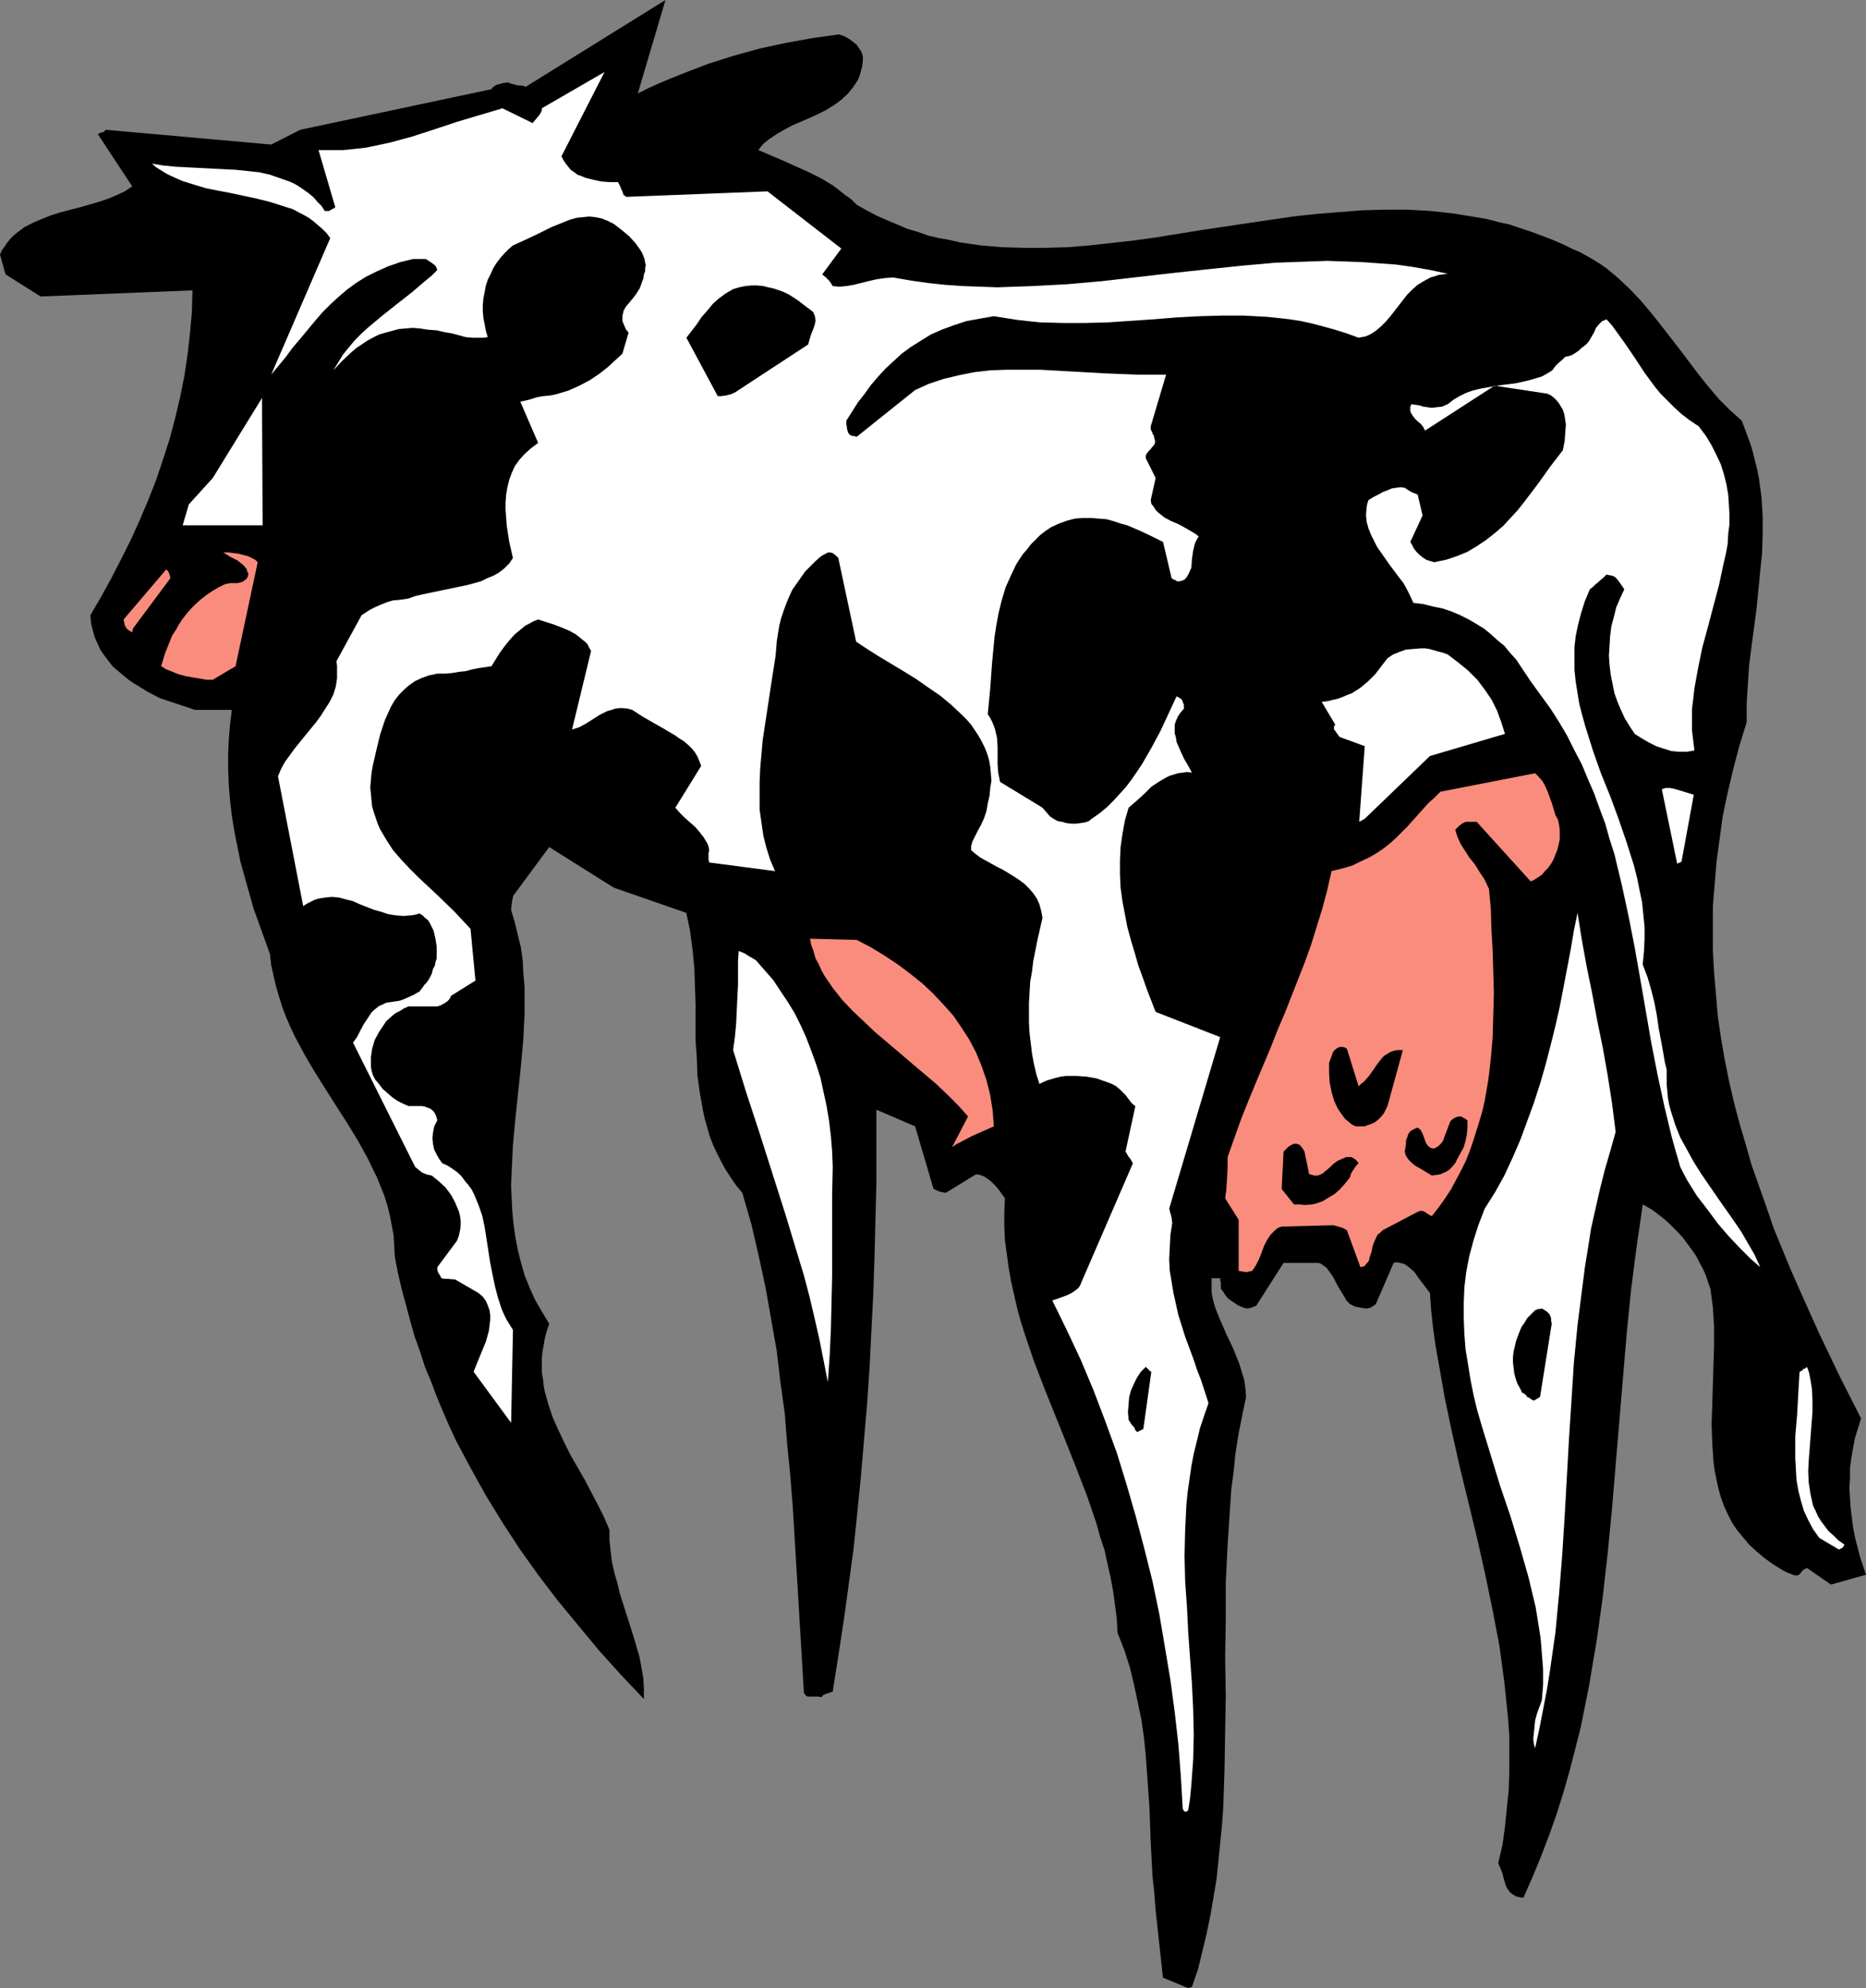 <?xml version="1.0" encoding="UTF-8" standalone="no"?>
<svg
   version="1.0"
   width="129.724mm"
   height="138.191mm"
   id="svg20"
   sodipodi:docname="Cow 17.wmf"
   xmlns:inkscape="http://www.inkscape.org/namespaces/inkscape"
   xmlns:sodipodi="http://sodipodi.sourceforge.net/DTD/sodipodi-0.dtd"
   xmlns="http://www.w3.org/2000/svg"
   xmlns:svg="http://www.w3.org/2000/svg">
  <rect width="100%" height="100%" fill="#808080" stroke="none"/>
  <sodipodi:namedview
     id="namedview20"
     pagecolor="#ffffff"
     bordercolor="#000000"
     borderopacity="0.25"
     inkscape:showpageshadow="2"
     inkscape:pageopacity="0.0"
     inkscape:pagecheckerboard="0"
     inkscape:deskcolor="#d1d1d1"
     inkscape:document-units="mm" />
  <defs
     id="defs1">
    <pattern
       id="WMFhbasepattern"
       patternUnits="userSpaceOnUse"
       width="6"
       height="6"
       x="0"
       y="0" />
  </defs>
  <path
     style="fill:#000000;fill-opacity:1;fill-rule:evenodd;stroke:none"
     d="m 312.211,522.297 0.97,-0.323 1.616,-4.686 1.131,-4.686 1.131,-4.686 0.97,-4.686 0.808,-4.686 0.808,-4.848 0.485,-4.686 0.485,-4.848 0.485,-4.848 0.323,-4.686 0.323,-9.858 0.162,-9.696 0.162,-9.696 -0.162,-9.858 0.162,-9.858 v -9.858 l 0.485,-9.858 0.646,-9.858 0.323,-4.848 0.646,-4.848 0.485,-4.848 0.808,-5.01 0.97,-4.848 0.97,-4.686 -0.162,-2.262 -0.323,-2.262 -0.646,-2.101 -0.646,-2.101 -1.616,-4.04 -1.778,-3.717 -1.616,-3.717 -0.808,-1.939 -0.646,-1.778 -0.485,-1.778 -0.323,-1.778 v -1.939 -1.778 h 2.262 v 0.323 0.323 l 0.162,0.323 v 0.808 0.97 l 0.646,0.808 0.485,0.808 0.646,0.808 0.808,0.646 0.97,0.646 0.97,0.646 1.131,0.485 0.97,0.323 h 0.323 0.162 l 0.808,-0.162 0.808,-0.323 0.485,-0.162 0.162,-0.162 7.11,-11.151 h 9.05 l 0.646,0.162 0.485,0.323 1.131,0.808 0.808,1.131 0.808,1.131 1.454,2.747 1.778,2.909 0.323,0.646 0.485,0.485 0.485,0.485 0.646,0.323 0.646,0.323 0.808,0.162 1.778,0.323 h 0.646 l 0.808,-0.162 0.808,-0.485 0.646,-0.485 4.686,-10.827 0.808,-0.162 0.808,0.162 0.646,0.162 0.646,0.162 0.646,0.485 0.646,0.485 1.293,1.131 0.97,1.454 2.101,2.747 0.97,1.293 0.323,4.525 0.485,4.525 0.646,4.686 0.808,4.525 1.616,9.211 1.939,9.211 2.101,9.373 2.262,9.211 2.262,9.373 2.101,9.373 1.939,9.373 1.778,9.373 0.646,4.686 0.646,4.848 0.485,4.686 0.485,4.686 0.323,4.686 v 4.848 4.848 l -0.162,4.686 -0.485,4.686 -0.485,4.848 -0.646,4.686 -1.131,4.848 0.646,1.454 0.485,1.293 0.323,1.293 0.323,1.131 0.323,0.97 0.485,0.808 0.485,0.646 0.808,0.646 0.323,0.162 0.485,0.323 0.808,0.162 0.646,0.162 h 0.485 l 2.424,-5.494 2.262,-5.494 2.101,-5.494 1.939,-5.494 1.778,-5.656 1.616,-5.656 1.454,-5.656 1.454,-5.656 1.131,-5.656 1.131,-5.656 0.97,-5.818 0.97,-5.656 1.616,-11.635 1.293,-11.474 1.131,-11.635 0.97,-11.635 1.939,-23.109 0.97,-11.474 1.131,-11.312 1.454,-11.312 0.808,-5.494 0.808,-5.656 1.454,0.808 1.293,0.808 1.293,0.97 1.454,1.131 1.293,1.131 1.293,1.293 1.293,1.293 1.293,1.454 2.262,3.07 1.131,1.616 0.808,1.616 0.97,1.778 0.808,1.778 0.485,1.616 0.646,1.778 0.323,2.424 0.323,2.424 0.323,5.01 v 5.01 l -0.162,5.171 -0.162,5.333 -0.162,5.01 -0.162,5.171 0.162,5.01 0.162,2.424 0.162,2.424 0.323,2.424 0.485,2.424 0.485,2.262 0.646,2.262 0.808,2.262 0.97,2.101 1.131,2.262 1.293,1.939 1.616,1.939 1.616,1.939 1.939,1.778 2.101,1.778 2.262,1.616 2.586,1.616 0.646,0.323 0.646,0.323 0.646,0.162 0.485,0.323 h 0.323 l 0.323,0.162 h 0.162 v 0 h 0.646 l 0.323,-0.162 0.485,-0.485 0.485,-0.646 0.485,-0.323 0.646,-0.323 6.302,4.363 9.211,-2.586 -0.808,-2.424 -0.808,-2.424 -0.646,-2.586 -0.646,-2.424 -0.485,-2.586 -0.323,-2.586 -0.323,-2.586 -0.162,-2.424 -0.162,-2.747 0.162,-2.586 v -2.586 l 0.323,-2.586 0.485,-2.747 0.485,-2.586 0.808,-2.586 0.808,-2.586 -5.656,-11.151 -5.333,-11.151 -5.01,-11.151 -2.424,-5.494 -2.262,-5.494 -2.262,-5.494 -1.939,-5.656 -1.939,-5.494 -1.939,-5.494 -1.616,-5.656 -1.616,-5.494 -1.454,-5.494 -1.293,-5.656 -1.131,-5.656 -0.97,-5.656 -0.808,-5.494 -0.485,-5.818 -0.485,-5.656 -0.323,-5.818 v -5.656 -5.818 l 0.485,-5.979 0.485,-5.818 0.808,-5.979 0.808,-5.979 1.293,-6.141 1.454,-6.141 1.616,-6.141 1.939,-6.302 v -5.01 l 0.323,-5.01 0.323,-5.01 0.646,-5.01 1.293,-9.696 0.97,-9.858 0.485,-4.848 0.162,-4.848 v -4.848 l -0.323,-5.01 -0.323,-2.424 -0.323,-2.424 -0.485,-2.424 -0.646,-2.586 -0.646,-2.586 -0.808,-2.424 -0.97,-2.586 -0.97,-2.586 -3.07,-2.747 -2.909,-2.909 -2.747,-3.232 -2.586,-3.232 -5.01,-6.626 -5.01,-6.464 -2.586,-3.232 -2.586,-3.07 -2.747,-2.909 -3.07,-2.909 -3.07,-2.586 -1.616,-1.131 -1.778,-1.131 -3.717,-2.101 -1.939,-0.808 -1.939,-0.97 -2.909,-1.293 -2.909,-1.131 -3.07,-1.131 -2.909,-0.97 -2.909,-0.97 -2.909,-0.646 -3.07,-0.808 -2.909,-0.485 -5.979,-0.97 -5.979,-0.646 -5.818,-0.323 h -6.141 l -5.979,0.162 -5.979,0.485 -5.979,0.485 -5.979,0.646 -12.12,1.778 -11.958,1.778 -11.958,1.939 -5.818,0.808 -5.818,0.646 -5.818,0.646 -5.818,0.485 -5.818,0.162 h -5.818 l -5.656,-0.162 -5.656,-0.485 -5.494,-0.808 -2.747,-0.646 -2.747,-0.485 -2.747,-0.646 -2.747,-0.97 -2.747,-0.808 -2.586,-1.131 -2.747,-1.131 -2.586,-1.131 -2.747,-1.454 -2.586,-1.454 -1.454,-1.454 -1.616,-1.131 -1.616,-1.293 -1.454,-1.131 -3.232,-1.939 -3.232,-1.616 -3.232,-1.454 -3.232,-1.454 -3.394,-1.454 -3.394,-1.454 1.293,-1.616 1.616,-1.293 1.939,-1.293 1.939,-1.131 2.101,-1.131 2.262,-0.97 2.262,-0.97 2.101,-0.97 2.262,-1.131 2.101,-1.293 1.778,-1.293 1.778,-1.616 1.454,-1.778 0.646,-0.97 0.646,-0.97 0.485,-1.293 0.323,-1.131 0.323,-1.293 0.162,-1.454 v -0.97 l -0.323,-1.131 -0.646,-0.97 -0.646,-0.97 -0.97,-0.808 -1.131,-0.808 -1.131,-0.646 -1.454,-0.485 -6.949,0.97 -7.11,1.293 -6.787,1.454 -6.949,1.939 -6.626,2.101 -6.302,2.424 -3.232,1.293 -3.07,1.293 -2.909,1.293 -2.909,1.454 L 174.851,0 138.168,22.786 137.037,22.463 h -0.97 l -1.131,-0.323 -0.646,-0.162 -0.808,-0.323 -1.293,0.162 -1.131,0.323 -0.646,0.162 -0.485,0.323 -0.485,0.323 -0.323,0.485 -50.258,10.666 -7.595,3.878 -43.47,-3.878 -0.323,0.323 -0.323,0.323 h -0.162 -0.162 l -0.485,0.162 -0.646,0.323 9.05,13.736 -1.939,1.293 -2.101,0.97 -2.262,0.97 -2.424,0.808 -5.01,1.454 -5.01,1.293 -2.586,0.808 -2.424,0.97 L 8.726,58.5 6.464,59.631 4.525,61.085 3.555,61.893 2.747,62.702 1.939,63.671 1.293,64.641 0.485,65.772 0,66.903 l 1.454,5.171 9.211,5.818 39.915,-1.616 -0.162,5.656 -0.485,5.494 -0.646,5.656 -0.808,5.494 -1.131,5.656 -1.293,5.494 -1.454,5.494 -1.778,5.494 -1.778,5.333 -2.101,5.333 -2.262,5.333 -2.262,5.01 -2.586,5.171 -2.586,5.01 -2.747,5.01 -2.747,4.686 0.162,2.101 0.485,1.939 0.485,1.778 0.808,1.778 0.646,1.454 1.131,1.616 0.97,1.293 1.131,1.454 1.293,1.131 2.909,2.424 1.454,0.97 3.394,2.101 3.394,1.778 9.211,3.07 h 9.696 l -0.485,3.878 -0.323,3.878 -0.162,3.878 v 4.04 l 0.162,4.04 0.323,4.04 0.485,4.04 0.646,4.04 0.808,4.04 0.808,4.04 1.131,4.04 1.131,4.04 1.131,4.04 1.454,4.04 1.454,4.04 1.454,4.04 0.323,2.909 0.646,2.909 0.646,2.747 0.808,2.747 0.808,2.586 0.97,2.586 1.131,2.586 1.131,2.424 2.586,4.848 2.747,4.686 5.818,9.211 2.909,4.525 2.747,4.525 2.586,4.686 1.131,2.424 1.131,2.262 0.97,2.424 0.97,2.424 0.808,2.586 0.646,2.586 0.485,2.586 0.485,2.586 0.162,2.747 0.162,2.909 0.808,4.202 0.97,4.202 1.131,4.202 1.131,4.202 1.131,4.04 1.454,4.04 1.293,4.04 1.616,3.878 1.454,3.878 1.616,3.878 1.616,3.717 1.778,3.878 3.878,7.272 4.04,7.272 4.363,7.11 4.525,6.949 4.848,6.787 5.171,6.787 5.333,6.464 5.494,6.626 5.818,6.464 5.979,6.302 v -2.747 l -0.162,-2.747 -0.485,-2.747 -0.485,-2.747 -0.808,-2.747 -0.808,-2.747 -3.555,-11.151 -0.646,-2.747 -0.808,-2.747 -0.646,-2.909 -0.323,-2.747 -0.323,-2.909 v -2.747 l -1.454,-3.394 -1.616,-3.232 -3.394,-6.464 -3.717,-6.464 -1.616,-3.232 -1.616,-3.394 -1.454,-3.232 -1.131,-3.394 -0.97,-3.394 -0.323,-1.616 -0.162,-1.778 -0.323,-1.778 v -1.778 -1.778 l 0.162,-1.778 0.323,-1.778 0.323,-1.939 0.485,-1.778 0.646,-1.939 -1.939,-3.232 -1.778,-3.07 -1.454,-3.232 -1.293,-3.232 -0.97,-3.394 -0.808,-3.232 -0.646,-3.394 -0.485,-3.394 -0.323,-3.394 -0.162,-3.394 -0.162,-3.394 0.162,-3.555 0.323,-6.949 0.646,-6.949 1.454,-13.898 0.646,-7.11 0.323,-6.787 v -3.555 -3.394 l -0.323,-3.394 -0.162,-3.394 -0.485,-3.555 -0.808,-3.232 -0.808,-3.394 -0.97,-3.232 0.162,-1.454 0.162,-1.131 0.162,-0.485 v -0.162 -0.323 0 l 9.534,-12.928 16.968,10.666 19.069,6.626 0.97,4.686 0.646,4.848 0.485,4.848 0.162,4.686 0.162,4.848 v 4.686 4.848 l 0.323,4.525 0.162,4.686 0.646,4.686 0.808,4.525 0.485,2.262 0.646,2.262 0.646,2.262 0.808,2.101 0.97,2.101 1.131,2.262 1.131,2.101 1.454,2.262 1.454,2.101 1.616,1.939 2.424,8.403 1.939,8.403 1.778,8.242 1.454,8.242 1.454,8.242 0.97,8.242 1.131,8.08 0.646,8.242 0.808,8.08 0.646,8.08 0.97,16.16 0.97,16.16 0.97,16.322 v 0.323 l 0.162,0.323 0.323,0.485 0.485,0.323 h 0.485 0.808 0.808 0.646 l 0.97,0.162 0.323,-0.485 0.646,-0.323 0.97,-0.323 0.97,-0.323 1.454,-9.211 1.454,-9.535 1.293,-9.373 1.293,-9.535 0.97,-9.373 0.97,-9.696 1.616,-19.069 0.646,-9.534 0.485,-9.696 0.485,-9.535 0.323,-9.696 0.485,-19.231 v -19.392 l 10.181,4.363 4.848,16.483 h 0.162 l 0.323,0.162 0.646,0.323 0.97,0.323 1.131,0.162 7.918,-4.848 1.131,0.162 1.131,0.485 0.97,0.646 0.97,0.808 0.97,0.97 0.808,0.97 1.616,2.262 -0.162,3.717 v 3.555 l 0.162,3.717 0.485,3.555 0.485,3.555 0.646,3.717 0.808,3.555 0.808,3.555 0.97,3.555 1.131,3.555 2.424,7.11 2.747,7.11 5.656,14.059 2.747,6.949 2.747,7.11 2.424,7.11 0.97,3.555 1.131,3.394 0.808,3.717 0.808,3.555 0.646,3.555 0.485,3.555 0.485,3.717 0.162,3.555 1.778,4.525 1.454,4.525 1.131,4.686 0.97,4.525 0.97,4.686 0.646,4.525 0.485,4.686 0.323,4.525 0.646,9.211 0.323,9.05 0.485,9.05 0.485,4.525 0.323,4.363 1.939,17.776 z"
     id="path1" />
  <path
     style="fill:#ffffff;fill-opacity:1;fill-rule:evenodd;stroke:none"
     d="m 312.211,475.594 0.485,-3.232 0.323,-3.394 0.485,-6.626 0.162,-6.626 -0.162,-6.787 -0.323,-6.626 -0.485,-6.626 -0.485,-6.787 -0.323,-6.626 -0.485,-6.787 -0.162,-6.787 0.162,-6.626 0.323,-6.787 0.323,-3.232 0.485,-3.394 0.485,-3.394 0.646,-3.394 0.808,-3.232 0.808,-3.394 1.131,-3.394 1.131,-3.232 -1.939,-5.979 -1.131,-2.909 -0.97,-2.909 -2.101,-5.656 -1.778,-5.656 -0.646,-2.909 -0.646,-2.909 -0.485,-2.909 -0.485,-2.909 -0.162,-3.07 0.162,-3.07 0.162,-3.232 0.485,-3.232 -0.162,-1.293 -0.323,-1.293 -0.162,-0.485 v -0.323 l -0.162,-0.323 v 0 l 13.413,-45.087 -16.968,-6.626 -1.131,-2.909 -1.131,-2.909 -1.131,-3.232 -1.131,-3.07 -0.97,-3.394 -0.97,-3.232 -0.97,-3.555 -0.646,-3.394 -0.646,-3.394 -0.485,-3.555 -0.162,-3.555 v -3.555 l 0.162,-3.555 0.485,-3.394 0.646,-3.555 0.97,-3.394 1.131,-0.97 1.131,-0.97 1.939,-1.778 1.778,-1.778 1.939,-1.293 1.939,-1.131 0.97,-0.485 1.131,-0.323 0.97,-0.323 1.293,-0.162 1.131,-0.162 1.293,0.162 -0.97,-1.778 -1.131,-1.939 -0.97,-2.101 -0.97,-2.262 -0.162,-1.131 -0.323,-1.131 v -1.131 -1.131 l 0.323,-0.97 0.485,-1.131 0.646,-0.97 0.97,-1.131 v -0.97 l -0.323,-0.808 -0.162,-0.485 -0.323,-0.323 -0.485,-0.323 -0.646,-0.323 -4.202,9.05 -2.424,4.525 -2.424,4.202 -1.293,1.939 -1.454,2.101 -1.454,1.939 -1.616,1.778 -1.616,1.778 -1.778,1.778 -1.939,1.616 -2.101,1.454 -0.808,0.646 -0.97,0.323 -1.131,0.162 -1.131,0.162 h -1.293 l -1.293,-0.162 -1.131,-0.323 -1.131,-0.162 -1.131,-0.646 -0.97,-0.646 -0.97,-1.131 -0.97,-1.131 -11.15,-6.787 -0.485,-2.424 -0.162,-2.262 v -2.424 -2.262 l -0.162,-2.262 -0.485,-2.101 -0.323,-0.97 -0.485,-1.131 -0.485,-0.97 -0.646,-0.97 0.646,-6.626 0.485,-6.787 0.646,-6.787 0.485,-3.232 0.646,-3.394 0.808,-3.232 0.97,-3.232 1.293,-2.909 1.454,-3.07 0.808,-1.293 0.97,-1.454 1.131,-1.293 0.97,-1.293 1.293,-1.293 1.131,-1.131 1.454,-1.131 1.454,-0.97 2.101,-0.97 2.262,-0.808 1.939,-0.485 2.101,-0.162 h 2.101 l 1.939,0.162 2.101,0.162 1.778,0.485 1.939,0.646 1.778,0.485 3.394,1.454 3.07,1.454 2.909,1.454 2.262,9.535 0.485,0.323 0.485,0.162 0.485,0.323 h 0.485 l 0.808,-0.162 0.646,-0.323 0.485,-0.485 0.485,-0.808 0.808,-1.778 0.162,-2.262 0.323,-2.262 0.485,-1.939 0.485,-0.97 0.485,-0.808 -0.808,-0.646 -0.808,-0.485 -1.939,-1.131 -1.778,-0.97 -1.939,-0.808 -1.778,-0.97 -0.808,-0.646 -0.808,-0.646 -0.646,-0.646 -0.485,-0.808 -0.646,-0.808 -0.162,-0.97 1.293,-5.818 -2.586,-5.171 v -0.646 l 0.162,-0.485 0.646,-0.808 0.485,-0.485 0.323,-0.485 0.485,-0.485 0.323,-0.646 v -0.646 l -0.162,-0.485 -0.162,-0.808 -0.323,-0.485 -0.162,-0.485 -0.323,-0.646 v -0.808 l 4.04,-13.575 h -3.717 -3.878 l -4.04,-0.162 -4.202,-0.162 -8.565,-0.485 -8.726,-0.485 h -4.525 -4.202 l -4.363,0.162 -4.202,0.485 -4.04,0.808 -4.04,0.97 -1.939,0.646 -1.939,0.646 -1.778,0.808 -1.778,0.808 -15.352,12.282 -0.646,-0.162 -0.808,-0.162 -0.323,-0.162 -0.323,-0.323 -0.162,-0.323 -0.162,-0.485 -0.162,-0.646 v -0.323 l -0.162,-0.808 v -0.808 l 3.07,-4.848 1.778,-2.262 1.616,-2.262 1.939,-2.262 1.939,-2.101 2.101,-1.939 2.101,-1.939 2.424,-1.778 2.586,-1.616 2.586,-1.616 2.909,-1.293 3.07,-1.131 3.394,-1.131 3.555,-0.646 3.717,-0.646 3.07,0.485 3.07,0.485 2.909,0.323 3.07,0.323 5.979,0.162 h 5.979 l 5.979,-0.162 11.958,-0.808 5.979,-0.485 5.979,-0.323 5.979,-0.162 h 5.818 l 5.979,0.323 3.07,0.323 2.909,0.323 3.07,0.485 2.909,0.646 3.07,0.808 2.909,0.808 3.07,0.97 3.07,1.131 0.808,-0.162 0.97,-0.162 1.454,-0.646 1.454,-0.97 1.293,-1.131 1.131,-1.131 1.131,-1.293 2.262,-2.909 2.262,-2.909 1.293,-1.293 1.454,-1.293 1.616,-0.97 1.778,-0.97 1.131,-0.323 0.97,-0.323 1.131,-0.162 1.293,-0.162 -4.525,-0.97 -4.525,-0.808 -4.525,-0.646 -4.525,-0.323 -4.525,-0.323 -4.525,-0.162 -4.525,-0.162 -4.525,0.162 -9.05,0.323 -9.05,0.808 -9.211,0.97 -9.05,0.97 -18.261,2.101 -9.211,0.808 -9.05,0.485 -4.686,0.162 -4.525,0.162 -4.525,-0.162 -4.525,-0.162 -4.686,-0.323 -4.525,-0.485 -4.525,-0.646 -4.686,-0.808 -2.101,0.162 -2.262,0.323 -2.101,0.485 -1.939,0.485 -1.939,0.485 -1.939,0.323 -1.778,0.162 -1.778,-0.162 -0.485,-0.808 -0.485,-0.646 -0.808,-0.808 -0.97,-0.808 5.01,-6.787 -19.392,-15.029 -37.168,1.454 -0.323,-0.323 -0.323,-0.162 -0.162,-0.485 -0.162,-0.485 -0.323,-0.646 -0.162,-0.485 -0.646,-1.293 h -2.101 l -2.262,-0.162 -2.262,-0.485 -1.939,-0.485 -1.131,-0.485 -0.97,-0.323 -0.808,-0.646 -0.97,-0.646 -0.646,-0.808 -0.646,-0.808 -0.646,-0.97 -0.485,-0.97 11.312,-22.139 -16.483,9.535 v 0.485 l -0.162,0.485 -0.485,0.808 -0.808,0.97 -0.97,1.131 -7.918,-3.878 -5.979,1.778 -5.979,1.778 -5.818,1.939 -5.979,1.939 -5.979,1.616 -3.07,0.646 -3.07,0.646 -2.909,0.323 -3.232,0.323 h -3.07 -3.232 l 4.363,14.867 v 0.162 l -0.162,0.162 -0.646,0.323 -0.808,0.485 H 85.325 L 84.517,54.137 83.386,53.005 82.416,51.874 81.285,50.905 80.154,50.097 79.022,49.289 77.73,48.481 76.437,47.834 73.69,46.865 70.942,45.895 68.034,45.249 64.963,44.925 61.893,44.602 58.661,44.44 55.59,44.279 52.358,44.117 46.056,43.794 42.824,43.471 39.915,42.986 l 1.131,0.97 1.293,0.808 1.293,0.808 1.293,0.646 2.909,1.293 3.07,0.97 3.232,0.97 3.232,0.646 3.394,0.646 6.787,1.454 3.232,0.808 3.07,0.97 3.07,0.97 2.747,1.454 1.454,0.808 1.293,0.97 1.131,0.97 1.131,0.97 1.131,1.131 0.97,1.293 -15.514,35.876 3.878,-4.686 1.778,-2.424 1.939,-2.262 3.878,-4.686 1.939,-2.262 2.101,-2.101 2.101,-1.939 2.262,-1.939 2.424,-1.778 2.586,-1.616 2.909,-1.454 2.909,-1.293 3.232,-1.131 3.394,-0.808 h 3.232 l 0.808,0.485 0.97,0.646 0.808,0.646 0.323,0.646 0.162,0.485 -1.454,1.454 -1.778,1.454 -3.394,2.909 -3.717,2.909 -3.878,3.07 -3.878,3.232 -1.778,1.616 -1.778,1.778 -1.616,1.939 -1.454,1.778 -1.293,2.101 -1.293,2.101 2.262,-2.424 2.424,-2.262 1.293,-1.131 1.454,-0.97 1.454,-0.97 1.454,-0.808 1.616,-0.808 1.616,-0.485 1.778,-0.485 1.778,-0.485 1.778,-0.162 1.939,-0.162 1.939,0.162 2.101,0.323 2.262,0.162 2.101,0.485 1.939,0.323 1.778,0.485 1.778,0.485 1.778,0.162 h 1.939 1.131 l 0.97,-0.162 -0.485,-1.616 -0.323,-1.778 -0.323,-1.616 -0.162,-1.778 v -1.616 l 0.162,-1.778 0.323,-1.616 0.323,-1.778 0.485,-1.454 0.808,-1.616 0.646,-1.454 0.808,-1.293 0.97,-1.293 1.131,-1.293 1.131,-1.131 1.131,-0.97 3.555,-1.616 3.394,-1.616 3.232,-1.616 3.232,-1.293 1.616,-0.646 1.778,-0.485 1.616,-0.162 1.616,-0.162 1.616,0.162 1.616,0.323 1.616,0.646 1.616,0.808 2.101,1.616 1.939,1.616 1.616,1.778 1.293,1.778 0.485,0.808 0.323,0.808 0.323,0.808 0.162,0.97 0.162,0.646 -0.162,0.808 v 0.808 l -0.323,0.808 -0.162,1.131 -0.323,0.808 -0.323,0.97 -0.323,0.808 -0.808,1.293 -0.97,1.293 -0.808,0.97 -0.97,1.131 -0.646,1.131 -0.323,1.454 v 1.293 l 0.485,1.131 0.485,1.131 0.323,0.323 0.323,0.485 -1.616,5.494 -1.939,1.778 -1.939,1.778 -2.262,1.778 -2.424,1.616 -2.747,1.454 -1.454,0.646 -1.454,0.646 -1.616,0.485 -1.616,0.485 -1.616,0.323 -1.778,0.162 -0.97,0.162 -0.808,0.162 -1.454,0.485 -1.293,0.323 -0.646,0.162 -0.808,0.162 4.686,10.827 -1.939,1.454 -1.616,1.454 -1.454,1.616 -1.131,1.616 -0.808,1.778 -0.646,1.778 -0.485,1.939 -0.323,1.939 -0.162,2.101 v 1.939 l 0.162,2.101 0.162,2.101 0.646,4.202 0.97,4.202 -0.97,1.454 -1.293,1.293 -1.454,1.131 -1.454,0.808 -1.616,0.646 -1.616,0.808 -1.778,0.485 -1.778,0.485 -3.878,0.808 -3.878,0.808 -3.878,0.808 -2.101,0.485 -1.778,0.646 -2.101,0.323 -1.939,0.162 -1.616,0.485 -1.616,0.646 -1.454,0.646 -1.293,0.646 -2.262,1.454 -6.626,12.12 0.162,1.131 v 1.131 1.131 1.131 l -0.323,2.101 -0.646,2.101 -0.97,1.939 -1.131,1.778 -1.131,1.778 -1.293,1.778 -2.909,3.555 -2.747,3.394 -1.293,1.778 -1.293,1.778 -0.97,1.778 -0.808,1.939 6.626,34.098 0.97,-0.646 0.97,-0.485 0.97,-0.485 0.97,-0.323 1.939,-0.323 1.778,-0.162 1.778,0.162 1.778,0.485 1.939,0.485 1.778,0.808 3.717,1.454 1.778,0.485 1.939,0.646 1.939,0.323 2.101,0.162 2.101,-0.162 0.97,-0.162 1.131,-0.323 0.808,0.485 0.646,0.646 0.808,0.646 0.485,0.808 0.485,0.97 0.485,0.97 0.485,2.101 0.323,2.101 v 2.101 0.97 l -0.323,0.97 -0.162,0.97 -0.485,0.808 -0.323,1.293 -0.485,0.97 -0.485,0.808 -0.485,0.646 -0.485,0.485 -0.323,0.485 -0.485,0.646 -0.485,0.646 -0.646,0.323 -0.808,0.485 -1.778,0.808 -1.131,0.485 -0.97,0.323 -1.131,0.162 -1.131,0.162 -1.131,0.162 -0.97,0.485 -0.808,0.323 -0.646,0.485 -0.808,0.646 -0.646,0.646 -0.97,1.454 -0.97,1.454 -0.97,1.778 -0.808,1.616 -1.131,1.616 16.322,32.644 0.97,0.808 0.808,0.646 1.131,0.485 0.646,0.162 0.808,0.162 1.778,1.454 1.778,1.616 1.454,1.939 0.646,1.131 0.485,0.97 0.485,1.131 0.485,1.131 0.323,1.293 0.162,1.293 v 1.131 l -0.162,1.293 -0.323,1.454 -0.485,1.293 -5.171,6.949 v 0.646 l 0.162,0.646 0.485,0.808 0.485,0.808 0.808,0.162 h 0.808 l 1.939,0.162 6.141,3.555 1.131,0.97 0.808,1.131 0.485,1.131 0.485,1.293 0.162,1.293 v 1.293 l -0.162,1.293 -0.162,1.454 -0.808,2.909 -1.131,2.747 -1.131,2.747 -0.97,2.424 9.858,13.413 0.485,-24.402 -0.808,-1.293 -0.808,-1.293 -0.646,-1.293 -0.646,-1.454 -0.97,-2.909 -0.808,-3.07 -0.646,-3.07 -0.646,-3.232 -0.97,-6.302 -0.485,-3.07 -0.646,-3.07 -0.97,-2.747 -1.131,-2.747 -0.646,-1.293 -0.808,-1.131 -0.97,-1.131 -0.808,-1.131 -1.131,-1.131 -1.131,-0.808 -1.454,-0.97 -1.454,-0.646 -0.808,-1.131 -0.646,-1.131 -0.646,-1.293 -0.323,-1.454 -0.162,-1.616 0.162,-1.454 0.323,-1.616 0.808,-1.616 -0.162,-0.485 -0.162,-0.646 -0.323,-0.646 -0.323,-0.485 -0.485,-0.485 -0.485,-0.323 -0.485,-0.162 -0.808,-0.323 -0.808,-0.162 h -1.778 -1.778 l -1.454,-0.646 -1.293,-0.646 -1.454,-0.97 -1.293,-1.131 -1.293,-1.131 -0.97,-1.293 -0.97,-1.131 -0.646,-1.293 -0.323,-1.131 -0.162,-1.131 v -1.131 -1.131 l 0.162,-1.131 0.162,-1.131 0.646,-2.262 1.131,-2.101 1.293,-1.939 0.646,-0.97 1.616,-1.454 0.808,-0.646 1.293,-0.646 0.97,-0.646 0.485,-0.162 0.323,-0.162 0.162,-0.162 h 0.162 7.595 l 0.97,-0.323 1.131,-0.646 0.485,-0.323 0.485,-0.485 0.323,-0.485 0.162,-0.485 6.464,-4.04 -1.293,-13.575 -2.101,-2.262 -2.101,-2.262 -4.686,-4.525 -2.424,-2.262 -2.424,-2.262 -2.262,-2.262 -2.262,-2.424 -2.101,-2.424 -1.778,-2.747 -1.616,-2.747 -0.646,-1.454 -0.485,-1.454 -0.485,-1.454 -0.485,-1.616 -0.162,-1.616 -0.162,-1.778 -0.162,-1.616 0.162,-1.939 0.162,-1.778 0.323,-1.939 0.97,-4.202 0.97,-4.04 0.646,-1.939 0.646,-1.939 0.808,-1.778 0.808,-1.778 0.97,-1.616 1.131,-1.454 1.293,-1.293 1.293,-1.131 1.616,-1.131 1.778,-0.808 1.778,-0.646 2.262,-0.485 h 2.101 l 1.778,-0.162 1.939,-0.323 1.616,-0.162 1.778,-0.485 1.616,-0.323 3.394,-0.485 2.101,-3.394 1.293,-1.778 1.293,-1.616 1.454,-1.616 1.778,-1.454 0.97,-0.808 0.97,-0.485 1.131,-0.646 1.293,-0.485 4.04,1.293 2.101,0.808 1.939,0.808 1.778,0.97 1.616,1.293 0.808,0.646 0.646,0.646 0.485,0.97 0.485,0.808 -5.01,20.685 0.97,-0.323 0.97,-0.323 1.778,-0.97 1.778,-1.131 1.778,-1.131 1.939,-0.97 1.131,-0.323 0.97,-0.323 1.131,-0.162 h 0.97 l 1.293,0.162 1.131,0.323 2.747,1.778 5.656,3.232 2.747,1.616 1.131,0.808 1.293,0.808 1.131,0.97 0.97,0.97 0.808,0.97 0.646,1.131 0.485,1.131 0.485,1.293 -6.787,10.989 1.131,1.293 1.293,1.293 2.747,2.424 1.131,1.293 1.131,1.454 0.97,1.616 0.323,0.808 0.162,0.97 -0.162,0.808 v 0.808 0.808 l 0.162,0.808 17.291,2.262 -1.293,-3.07 -0.97,-3.07 -0.808,-3.232 -0.485,-3.394 -0.485,-3.394 v -3.555 -3.555 l 0.162,-3.717 0.323,-3.717 0.323,-3.717 1.131,-7.434 1.131,-7.434 1.131,-7.272 0.162,-1.939 0.162,-1.939 0.323,-2.101 0.323,-1.939 0.485,-1.939 0.646,-1.939 0.646,-1.778 0.808,-1.939 0.808,-1.778 1.131,-1.616 1.131,-1.616 1.131,-1.616 1.293,-1.293 1.454,-1.454 1.454,-1.293 1.778,-0.97 h 0.646 l 0.646,0.162 0.808,0.646 0.323,0.323 0.323,0.323 4.686,21.978 2.909,1.939 3.07,1.939 3.232,1.939 3.232,1.939 3.394,2.101 3.232,2.262 3.07,2.101 2.909,2.424 2.747,2.586 1.293,1.293 1.131,1.293 0.97,1.454 0.97,1.454 0.808,1.454 0.808,1.616 0.646,1.616 0.485,1.616 0.323,1.778 0.162,1.778 0.162,1.939 -0.323,1.939 -0.162,1.939 -0.485,2.101 -0.323,1.939 -0.646,1.939 -0.808,1.778 -0.808,1.454 -0.808,1.616 -0.646,1.293 -0.162,0.646 -0.162,0.485 v 0.646 0.485 l 1.131,0.97 1.293,0.97 2.909,1.616 1.454,0.808 1.616,0.808 2.909,1.778 1.454,0.97 1.293,0.97 1.131,1.131 1.131,1.293 0.97,1.454 0.646,1.454 0.485,1.778 0.323,1.778 -1.293,5.656 -1.131,5.656 -0.323,2.747 -0.485,2.747 -0.162,2.747 -0.162,2.747 v 2.586 2.747 l 0.162,2.747 0.323,2.586 0.323,2.747 0.485,2.586 0.646,2.747 0.808,2.586 0.97,-0.485 1.131,-0.485 1.131,-0.323 1.131,-0.323 1.293,-0.323 1.293,-0.162 h 2.747 l 2.586,0.162 2.747,0.485 2.747,0.97 1.293,0.485 1.131,0.646 0.97,0.808 0.646,0.646 0.808,0.808 0.97,1.293 0.485,0.646 0.485,0.485 0.646,0.485 -2.586,11.959 0.323,0.485 0.323,0.646 0.646,0.808 0.646,1.131 -13.574,31.351 -0.323,0.808 -0.485,0.646 -0.808,0.646 -0.97,0.646 -0.97,0.485 -1.293,0.485 -1.293,0.485 -1.454,0.485 3.717,7.595 3.717,7.918 3.394,8.08 3.07,8.08 3.07,8.403 2.586,8.403 2.424,8.403 2.262,8.565 2.101,8.403 1.778,8.565 1.454,8.565 1.454,8.726 1.131,8.403 0.97,8.565 0.646,8.403 0.485,8.403 0.162,0.323 0.162,0.323 0.323,0.162 h 0.162 l 0.485,-0.162 v -0.162 z"
     id="path2" />
  <path
     style="fill:#ffffff;fill-opacity:1;fill-rule:evenodd;stroke:none"
     d="m 403.353,459.272 1.131,-5.171 0.97,-5.01 0.97,-5.01 0.808,-5.01 1.454,-10.181 0.97,-10.181 0.808,-10.019 0.646,-10.181 1.131,-20.2 0.646,-10.019 0.646,-10.181 0.97,-10.019 1.293,-10.181 0.646,-5.01 0.808,-5.01 0.808,-5.171 1.131,-5.01 1.131,-5.01 1.293,-5.171 1.454,-5.01 1.454,-5.171 -0.97,-7.595 -1.131,-7.272 -1.293,-7.272 -1.454,-7.11 -1.293,-6.949 -1.454,-7.11 -1.293,-7.11 -1.131,-7.11 -0.97,4.686 -0.808,4.848 -1.939,10.181 -0.97,5.01 -1.131,5.01 -1.293,5.171 -1.293,5.01 -1.454,5.01 -1.616,5.01 -1.778,4.848 -1.778,4.848 -2.101,4.848 -2.101,4.525 -2.424,4.363 -2.747,4.363 -1.616,4.202 -1.293,4.04 -1.131,4.202 -0.808,4.202 -0.485,4.04 -0.162,4.04 v 4.04 l 0.162,4.202 0.323,4.04 0.646,3.878 0.646,4.04 0.808,4.04 0.97,4.04 1.131,3.878 2.424,7.918 2.424,7.918 2.747,8.08 2.424,7.918 2.262,7.918 0.97,4.04 0.97,4.04 0.646,4.04 0.646,4.04 0.323,4.04 0.323,4.04 v 4.202 l -0.323,4.04 -0.646,1.778 -0.646,1.778 -0.485,1.778 -0.162,1.778 -0.162,1.454 -0.162,1.616 0.162,1.293 z"
     id="path3" />
  <path
     style="fill:#ffffff;fill-opacity:1;fill-rule:evenodd;stroke:none"
     d="m 484.153,406.59 0.485,-0.808 -1.616,-1.131 -1.293,-1.293 -1.293,-1.131 -0.97,-1.293 -0.97,-1.293 -0.808,-1.293 -0.646,-1.454 -0.646,-1.293 -0.323,-1.454 -0.323,-1.454 -0.485,-3.07 -0.162,-3.07 0.162,-3.07 0.485,-6.302 0.485,-6.302 v -3.07 l -0.162,-3.07 -0.485,-2.909 -0.323,-1.454 -0.485,-1.293 -0.323,0.323 -0.323,0.162 h -0.162 v 0 l -0.162,0.162 -0.323,0.323 -0.323,0.162 -0.323,0.162 -0.162,2.747 -0.162,2.747 -0.162,2.909 -0.162,2.909 -0.485,5.656 v 2.909 2.909 l 0.162,2.747 0.162,2.909 0.485,2.747 0.646,2.586 0.808,2.747 1.131,2.424 1.293,2.424 1.616,2.262 5.171,3.07 z"
     id="path4" />
  <path
     style="fill:#ffffff;fill-opacity:1;fill-rule:evenodd;stroke:none"
     d="M 462.499,388.006 V 376.855 Z"
     id="path5" />
  <path
     style="fill:#000000;fill-opacity:1;fill-rule:evenodd;stroke:none"
     d="m 300.414,375.401 2.101,-15.029 v 0 l -0.323,-0.162 -0.323,-0.323 -0.485,-0.485 -0.323,-0.323 -1.293,1.293 -0.97,1.454 -0.808,1.616 -0.808,1.778 -0.485,1.778 -0.162,1.939 -0.162,1.939 0.162,2.101 0.808,1.293 0.485,0.485 0.323,0.485 0.162,0.485 0.323,0.323 0.162,0.162 v 0 z"
     id="path6" />
  <path
     style="fill:#000000;fill-opacity:1;fill-rule:evenodd;stroke:none"
     d="m 404.646,366.998 3.07,-19.231 -0.162,-0.808 v -0.646 l -0.162,-0.485 -0.323,-0.646 -0.485,-0.485 -0.646,-0.485 -0.808,-0.485 -0.485,0.162 h -0.485 l -0.808,0.323 -0.485,0.485 -0.646,0.646 -0.97,0.97 -0.646,1.131 -0.808,1.131 -0.485,1.131 -0.485,1.293 -0.485,1.293 -0.323,1.454 -0.323,1.293 -0.162,1.454 v 1.454 l 0.162,1.293 0.162,1.454 0.323,1.293 0.485,1.454 0.646,1.131 0.646,1.293 0.646,0.323 0.162,0.162 0.323,0.323 0.162,0.323 0.485,0.162 0.646,0.485 0.646,0.323 z"
     id="path7" />
  <path
     style="fill:#ffffff;fill-opacity:1;fill-rule:evenodd;stroke:none"
     d="m 217.513,363.119 0.485,-6.949 0.323,-6.949 0.162,-7.11 0.162,-6.949 V 313.831 l 0.162,-7.272 -0.162,-4.04 -0.323,-4.04 -0.485,-4.04 -0.646,-3.878 -0.808,-3.717 -0.808,-3.717 -1.131,-3.555 -1.293,-3.555 -1.293,-3.394 -1.454,-3.232 -1.616,-3.232 -1.778,-2.909 -1.939,-2.909 -1.939,-2.909 -2.262,-2.586 -2.262,-2.586 -0.808,-0.485 -1.131,-0.646 -0.97,-0.646 -0.808,-0.323 -0.808,-0.323 -0.162,2.747 v 2.909 3.07 l -0.162,3.232 -0.162,3.394 -0.162,3.555 -0.323,3.555 -0.485,3.555 3.394,10.989 3.555,10.827 3.394,10.666 3.394,10.666 3.232,10.666 1.616,5.333 1.454,5.494 1.293,5.494 1.293,5.656 1.131,5.656 z"
     id="path8" />
  <path
     style="fill:#fa8c7d;fill-opacity:1;fill-rule:evenodd;stroke:none"
     d="m 327.401,334.193 1.616,-0.323 0.97,-1.454 0.808,-1.616 0.646,-1.616 0.646,-1.778 0.808,-1.616 0.97,-1.454 0.646,-0.646 0.646,-0.646 0.646,-0.485 0.97,-0.323 12.443,-0.323 H 350.51 l 1.131,0.323 1.131,0.323 1.131,0.646 3.555,9.696 0.646,-0.162 0.485,-0.162 0.323,-0.485 0.485,-0.485 0.323,-0.485 0.162,-0.808 0.485,-1.454 0.323,-1.616 0.646,-1.616 0.323,-0.646 0.323,-0.646 0.646,-0.485 0.646,-0.646 9.211,-4.848 0.485,-0.162 0.485,-0.162 0.323,0.162 h 0.323 l 0.485,0.323 0.485,0.323 0.485,0.323 0.646,0.323 1.778,-2.262 1.616,-2.262 1.616,-2.424 1.293,-2.424 1.293,-2.424 1.293,-2.586 0.97,-2.424 0.97,-2.747 0.808,-2.586 0.808,-2.586 0.808,-2.747 0.646,-2.747 0.97,-5.656 0.646,-5.494 0.485,-5.656 0.162,-5.818 0.162,-5.656 -0.162,-5.656 -0.162,-5.656 -0.323,-5.494 -0.162,-5.494 -0.485,-5.171 -1.131,-2.424 -1.293,-1.939 -1.293,-2.101 -1.454,-1.778 -1.131,-1.778 -1.131,-1.778 -0.808,-1.778 -0.646,-1.939 0.485,-0.485 0.485,-0.485 0.808,-0.646 0.97,-0.485 h 2.909 l 14.221,15.675 0.97,-0.485 0.97,-0.646 0.97,-0.646 0.808,-0.97 0.808,-0.808 0.808,-1.131 0.646,-1.131 0.485,-1.293 0.485,-1.131 0.323,-1.293 0.323,-1.454 v -1.293 -1.293 l -0.162,-1.293 -0.323,-1.454 -0.646,-1.131 -0.97,-3.232 -1.131,-3.07 -0.646,-1.454 -0.646,-1.131 -0.97,-1.131 -0.97,-0.97 -24.886,4.848 -1.616,1.616 -1.616,1.454 -2.747,3.07 -2.747,3.07 -2.909,2.909 -1.616,1.454 -1.616,1.293 -1.939,1.293 -1.939,1.131 -2.101,0.97 -2.262,1.131 -2.747,0.808 -2.747,0.646 -1.131,5.01 -1.293,4.848 -1.454,4.686 -1.454,4.686 -1.616,4.525 -1.778,4.525 -3.555,9.05 -1.939,4.525 -1.778,4.525 -3.878,9.211 -1.939,4.686 -1.939,4.848 -1.778,5.01 -1.778,5.01 v 2.909 l -0.162,2.909 -0.162,2.586 -0.162,1.293 -0.162,1.131 3.555,5.656 v 13.413 z"
     id="path9" />
  <path
     style="fill:#ffffff;fill-opacity:1;fill-rule:evenodd;stroke:none"
     d="m 462.499,332.9 -1.454,-3.232 -1.778,-3.07 -1.778,-3.07 -2.101,-3.07 -4.202,-5.979 -4.202,-6.141 -1.939,-3.07 -1.778,-3.232 -1.778,-3.232 -1.293,-3.232 -1.131,-3.555 -0.485,-1.778 -0.323,-1.778 -0.162,-1.778 -0.162,-1.778 v -1.939 -1.939 l -0.485,-1.939 -0.323,-1.939 -0.646,-3.555 -0.646,-3.394 -0.485,-3.394 -0.646,-3.394 -0.808,-3.232 -0.97,-3.394 -1.293,-3.394 0.323,-3.394 0.162,-3.232 v -3.232 l -0.323,-3.232 -0.323,-3.232 -0.646,-3.07 -0.646,-3.232 -0.808,-3.232 -1.939,-6.141 -2.101,-6.141 -2.262,-6.141 -2.424,-5.979 -2.101,-5.979 -1.939,-6.141 -0.808,-2.909 -0.808,-3.07 -0.485,-2.909 -0.485,-3.07 -0.323,-3.07 v -2.909 -3.07 l 0.323,-2.909 0.646,-3.07 0.808,-3.07 0.97,-3.07 1.293,-3.07 0.808,-0.646 0.646,-0.646 0.646,-0.485 0.485,-0.485 0.97,-0.808 0.808,-0.808 0.808,0.162 0.808,0.162 0.646,0.323 0.485,0.485 0.485,0.646 0.485,0.646 0.97,1.454 -1.131,2.424 -0.97,2.262 -0.646,2.586 -0.646,2.424 -0.323,2.586 -0.162,2.586 -0.162,2.586 0.162,2.424 0.323,2.586 0.485,2.424 0.485,2.424 0.808,2.262 0.97,2.262 0.97,2.101 1.293,2.101 1.293,1.939 1.778,1.131 1.939,1.131 1.939,0.97 1.939,0.646 2.101,0.646 1.939,0.162 h 2.101 l 1.939,-0.323 -0.323,-2.747 -0.323,-2.586 v -2.747 -2.747 l 0.323,-2.586 0.323,-2.909 0.97,-5.333 1.131,-5.494 1.454,-5.333 1.454,-5.494 1.454,-5.494 1.131,-5.333 0.646,-2.747 0.485,-2.586 0.162,-2.747 0.323,-2.586 v -2.586 l -0.162,-2.747 -0.162,-2.424 -0.485,-2.747 -0.646,-2.586 -0.808,-2.586 -1.131,-2.424 -1.293,-2.586 -1.454,-2.424 -1.939,-2.586 -2.424,-1.616 -2.101,-1.616 -1.939,-1.778 -1.778,-1.778 -1.778,-1.778 -1.454,-1.778 -2.747,-3.717 -2.424,-3.717 -2.424,-3.555 -2.424,-3.394 -1.293,-1.778 -1.454,-1.616 -0.646,0.323 -0.485,0.162 -0.808,0.808 -0.808,0.97 -0.485,1.131 -0.646,1.131 -0.646,1.131 -0.808,0.97 -0.646,0.485 -0.646,0.485 -0.646,0.646 -0.97,0.646 -0.485,0.323 -0.646,0.323 -0.646,0.162 -0.808,0.162 -0.808,0.808 -0.97,0.808 -0.808,0.808 -0.808,1.131 -1.293,0.808 -1.454,0.808 -1.616,0.485 -1.616,0.485 -3.555,0.808 -3.878,0.485 -3.878,0.646 -1.778,0.323 -1.939,0.485 -1.778,0.646 -1.616,0.808 -1.616,0.97 -1.454,1.131 -0.808,0.323 -0.646,0.323 -1.454,0.162 -1.293,0.162 -1.131,-0.162 -1.131,-0.162 -0.97,-0.323 -1.131,-0.162 -0.97,-0.162 -0.323,0.646 v 0.646 0.485 l 0.162,0.485 0.485,0.808 0.646,0.808 0.646,0.646 0.808,0.646 0.646,0.808 0.485,0.97 18.261,-11.797 13.898,2.101 0.97,0.485 0.808,0.646 0.646,0.646 0.646,0.808 0.485,0.808 0.485,0.808 0.323,0.97 0.162,0.808 0.323,2.101 -0.162,2.101 -0.162,2.262 -0.485,2.424 -1.616,2.101 -1.616,2.101 -3.232,4.525 -3.555,4.686 -1.778,2.262 -1.939,2.101 -1.939,2.101 -2.262,1.939 -2.262,1.778 -2.424,1.616 -2.424,1.454 -2.747,1.131 -2.909,0.97 -1.616,0.323 -1.454,0.323 -1.131,-0.323 -0.97,-0.323 -0.97,-0.646 -0.808,-0.646 -0.808,-0.808 -0.646,-0.808 -0.485,-0.97 -0.485,-0.808 3.232,-6.949 -1.293,-5.494 -0.808,-0.323 -0.808,-0.323 -0.808,-0.485 -0.97,-0.646 -1.131,-0.162 -1.131,0.162 -1.131,0.162 -1.131,0.485 -1.293,0.485 -1.131,0.646 -1.293,0.646 -1.293,0.808 -0.323,0.97 -0.162,0.97 -0.162,1.939 0.162,1.778 0.485,1.778 0.646,1.616 0.808,1.616 0.808,1.616 1.131,1.616 2.262,3.232 2.424,3.232 1.131,1.454 0.97,1.778 0.808,1.616 0.808,1.778 2.586,0.323 2.586,0.646 2.424,0.485 2.424,0.808 2.262,0.97 2.262,1.131 1.939,1.131 2.101,1.293 1.778,1.454 1.778,1.616 1.778,1.454 1.454,1.778 1.616,1.778 1.293,1.939 1.293,1.939 1.293,1.939 2.586,3.555 2.586,3.555 2.262,3.555 2.101,3.555 1.939,3.878 1.939,3.717 1.616,3.878 1.616,3.717 1.454,4.04 1.454,3.878 1.131,4.04 1.293,4.04 1.939,8.08 1.778,8.242 1.616,8.242 1.454,8.242 1.454,8.403 1.454,8.403 1.616,8.242 1.778,8.242 1.939,8.08 1.131,4.04 1.131,3.878 0.97,1.939 0.97,1.778 2.424,3.878 2.747,3.555 2.747,3.717 2.909,3.394 2.909,3.07 1.293,1.293 1.454,1.454 1.293,1.131 z"
     id="path10" />
  <path
     style="fill:#000000;fill-opacity:1;fill-rule:evenodd;stroke:none"
     d="m 341.622,316.416 1.131,0.162 1.939,-0.162 0.808,-0.162 1.939,-0.646 1.616,-0.97 1.616,-0.97 1.454,-1.293 1.293,-1.454 1.293,-1.616 0.323,-1.131 0.646,-0.97 0.646,-0.97 0.646,-0.646 -0.485,-0.646 -0.323,-0.323 -0.485,-0.323 -0.646,-0.323 h -0.646 -0.646 l -1.131,0.485 -1.131,0.485 -1.131,0.808 -0.97,0.97 -0.97,0.808 -0.97,0.808 -1.131,0.485 h -0.97 l -0.646,-0.162 -0.485,-0.162 -0.323,-0.162 v -0.323 l -1.131,-5.494 -0.485,-0.808 -0.485,-0.646 -0.323,-0.323 -0.485,-0.162 -0.485,-0.162 -0.808,0.162 -0.162,0.162 h -0.162 l -0.808,0.485 -0.646,0.646 -0.646,0.646 -0.485,9.858 3.232,4.04 z"
     id="path11" />
  <path
     style="fill:#000000;fill-opacity:1;fill-rule:evenodd;stroke:none"
     d="m 378.467,308.498 0.646,-0.323 0.808,-0.323 0.808,-0.485 0.808,-0.808 0.808,-0.97 0.646,-1.293 0.808,-1.454 0.808,-1.454 0.485,-1.778 0.323,-1.616 0.162,-1.778 v -1.939 h -0.162 l -0.323,-0.323 -0.646,-0.323 -0.485,-0.323 h -0.646 l -0.646,0.162 -0.646,0.323 -0.485,0.323 -0.485,0.485 -0.485,1.293 -0.485,1.293 -0.485,1.293 -0.485,1.293 -0.485,0.646 -0.485,0.485 -0.646,0.485 -0.646,0.323 h -0.485 l -0.485,-0.162 -0.646,-0.485 -0.485,-0.646 -0.323,-0.808 -0.323,-0.97 -0.323,-0.808 -0.485,-0.97 -0.808,-0.646 -1.131,0.485 -0.808,0.485 -0.485,0.646 -0.323,0.97 -0.323,0.808 v 0.97 l -0.162,0.97 -0.162,0.97 0.162,0.646 0.162,0.485 0.646,0.97 0.808,0.808 0.97,0.808 2.262,1.293 2.101,1.293 z"
     id="path12" />
  <path
     style="fill:#fa8c7d;fill-opacity:1;fill-rule:evenodd;stroke:none"
     d="m 250.157,301.387 1.131,-0.808 1.293,-0.646 2.747,-1.454 2.909,-1.293 2.909,-1.293 -0.162,-2.101 -0.162,-2.101 -0.323,-1.939 -0.323,-2.101 -0.97,-3.878 -1.293,-3.717 -1.454,-3.555 -1.778,-3.394 -2.101,-3.232 -2.101,-3.07 -2.586,-2.909 -2.747,-2.909 -2.747,-2.586 -3.232,-2.586 -3.232,-2.424 -3.394,-2.262 -3.717,-2.262 -3.717,-1.939 -12.282,-0.323 0.323,1.616 0.646,1.778 0.485,1.778 0.808,1.454 0.808,1.778 0.808,1.454 1.131,1.616 0.97,1.454 2.424,3.07 2.747,2.909 2.909,2.747 3.07,2.909 6.302,5.333 3.394,2.909 3.07,2.586 3.232,2.747 2.909,2.747 2.909,2.909 2.586,2.909 z"
     id="path13" />
  <path
     style="fill:#000000;fill-opacity:1;fill-rule:evenodd;stroke:none"
     d="m 356.974,295.893 h 1.616 l 0.808,-0.323 0.97,-0.323 0.97,-0.485 0.808,-0.646 0.808,-0.808 0.646,-0.808 0.485,-0.97 0.485,-0.97 4.04,-14.706 h -1.293 l -0.97,0.162 -0.97,0.323 -0.808,0.485 -0.808,0.485 -0.646,0.646 -1.131,1.454 -1.131,1.616 -1.131,1.616 -1.293,1.454 -0.808,0.646 -0.646,0.646 -3.07,-9.858 -0.485,-0.323 -0.646,-0.162 h -0.323 -0.485 l -0.646,0.323 -0.646,0.485 -0.485,0.646 -0.323,0.97 -0.646,1.778 v 2.586 l 0.162,2.586 0.485,2.424 0.646,2.262 0.97,2.101 0.646,0.97 1.293,1.778 0.808,0.646 0.97,0.808 0.97,0.485 z"
     id="path14" />
  <path
     style="fill:#ffffff;fill-opacity:1;fill-rule:evenodd;stroke:none"
     d="m 441.814,226.404 3.232,-17.615 -2.101,-0.646 -2.101,-0.646 -1.131,-0.323 -0.97,-0.162 h -1.131 l -0.97,0.323 4.04,19.554 z"
     id="path15" />
  <path
     style="fill:#ffffff;fill-opacity:1;fill-rule:evenodd;stroke:none"
     d="m 358.59,215.092 17.13,-16.483 19.715,-5.818 -0.97,-3.07 -1.131,-3.07 -1.454,-2.909 -1.778,-2.586 -1.939,-2.586 -2.424,-2.424 -2.586,-2.101 -2.747,-2.101 -1.293,-0.485 -1.293,-0.323 -1.131,-0.323 -1.131,-0.323 -1.131,-0.162 h -1.131 l -1.939,0.162 -1.939,0.162 -1.778,0.646 -1.616,0.646 -1.454,0.97 -1.616,2.101 -1.616,2.101 -1.939,1.939 -1.939,1.616 -2.262,1.454 -1.293,0.485 -1.131,0.485 -1.293,0.485 -1.454,0.323 -1.293,0.323 -1.454,0.162 3.555,5.979 -0.323,0.485 v 0.323 0.485 l 0.323,0.323 0.646,0.97 0.485,0.646 6.626,2.424 -1.454,19.877 z"
     id="path16" />
  <path
     style="fill:#fa8c7d;fill-opacity:1;fill-rule:evenodd;stroke:none"
     d="m 55.914,178.57 5.979,-3.555 5.818,-27.311 -0.646,-0.646 -0.97,-0.485 -0.97,-0.485 -1.293,-0.323 -1.293,-0.323 -1.293,-0.162 -1.293,-0.162 h -1.293 l 0.808,0.485 0.97,0.646 0.97,0.485 0.97,0.485 0.808,0.646 0.808,0.646 0.808,0.97 0.162,0.646 0.323,0.646 -0.162,0.646 -0.323,0.646 -0.646,0.485 -0.485,0.323 -0.646,0.162 -0.646,0.162 h -0.97 -0.97 l -0.808,0.162 -0.646,0.162 -1.616,0.808 -1.616,0.97 -1.454,0.97 -1.454,1.131 -1.293,1.131 -1.293,1.293 -1.131,1.293 -1.131,1.454 -0.97,1.454 -0.808,1.454 -0.97,1.454 -0.646,1.616 -1.293,3.232 -0.97,3.232 1.293,0.808 1.616,0.646 1.616,0.646 1.778,0.485 1.778,0.323 1.939,0.323 1.778,0.323 z"
     id="path17" />
  <path
     style="fill:#fa8c7d;fill-opacity:1;fill-rule:evenodd;stroke:none"
     d="m 34.906,165.157 9.858,-13.251 -0.162,-0.808 -0.162,-0.485 -0.323,-0.646 -0.485,-0.323 -11.15,13.09 0.162,0.808 0.162,0.808 0.323,0.485 0.323,0.485 0.485,0.323 0.808,0.485 z"
     id="path18" />
  <path
     style="fill:#ffffff;fill-opacity:1;fill-rule:evenodd;stroke:none"
     d="m 49.611,138.008 h 19.392 l -0.162,-33.452 -12.928,21.008 -6.302,6.949 -1.616,5.494 z"
     id="path19" />
  <path
     style="fill:#000000;fill-opacity:1;fill-rule:evenodd;stroke:none"
     d="m 189.395,104.072 1.293,-0.162 1.293,-0.323 1.131,-0.485 0.97,-0.646 18.261,-11.959 0.323,-1.131 0.323,-1.131 0.808,-2.101 0.323,-0.97 0.162,-0.97 -0.162,-1.131 -0.485,-1.131 -1.939,-1.454 -2.101,-1.616 -2.262,-1.454 -1.293,-0.646 -1.293,-0.485 -1.454,-0.485 -1.454,-0.323 -1.293,-0.323 -1.616,-0.162 h -1.454 l -1.616,0.162 -1.616,0.323 -1.616,0.485 -1.939,1.131 -1.778,1.293 -1.616,1.454 -1.454,1.778 -1.454,1.616 -1.293,1.939 -2.747,3.555 8.242,15.352 z"
     id="path20" />
</svg>
